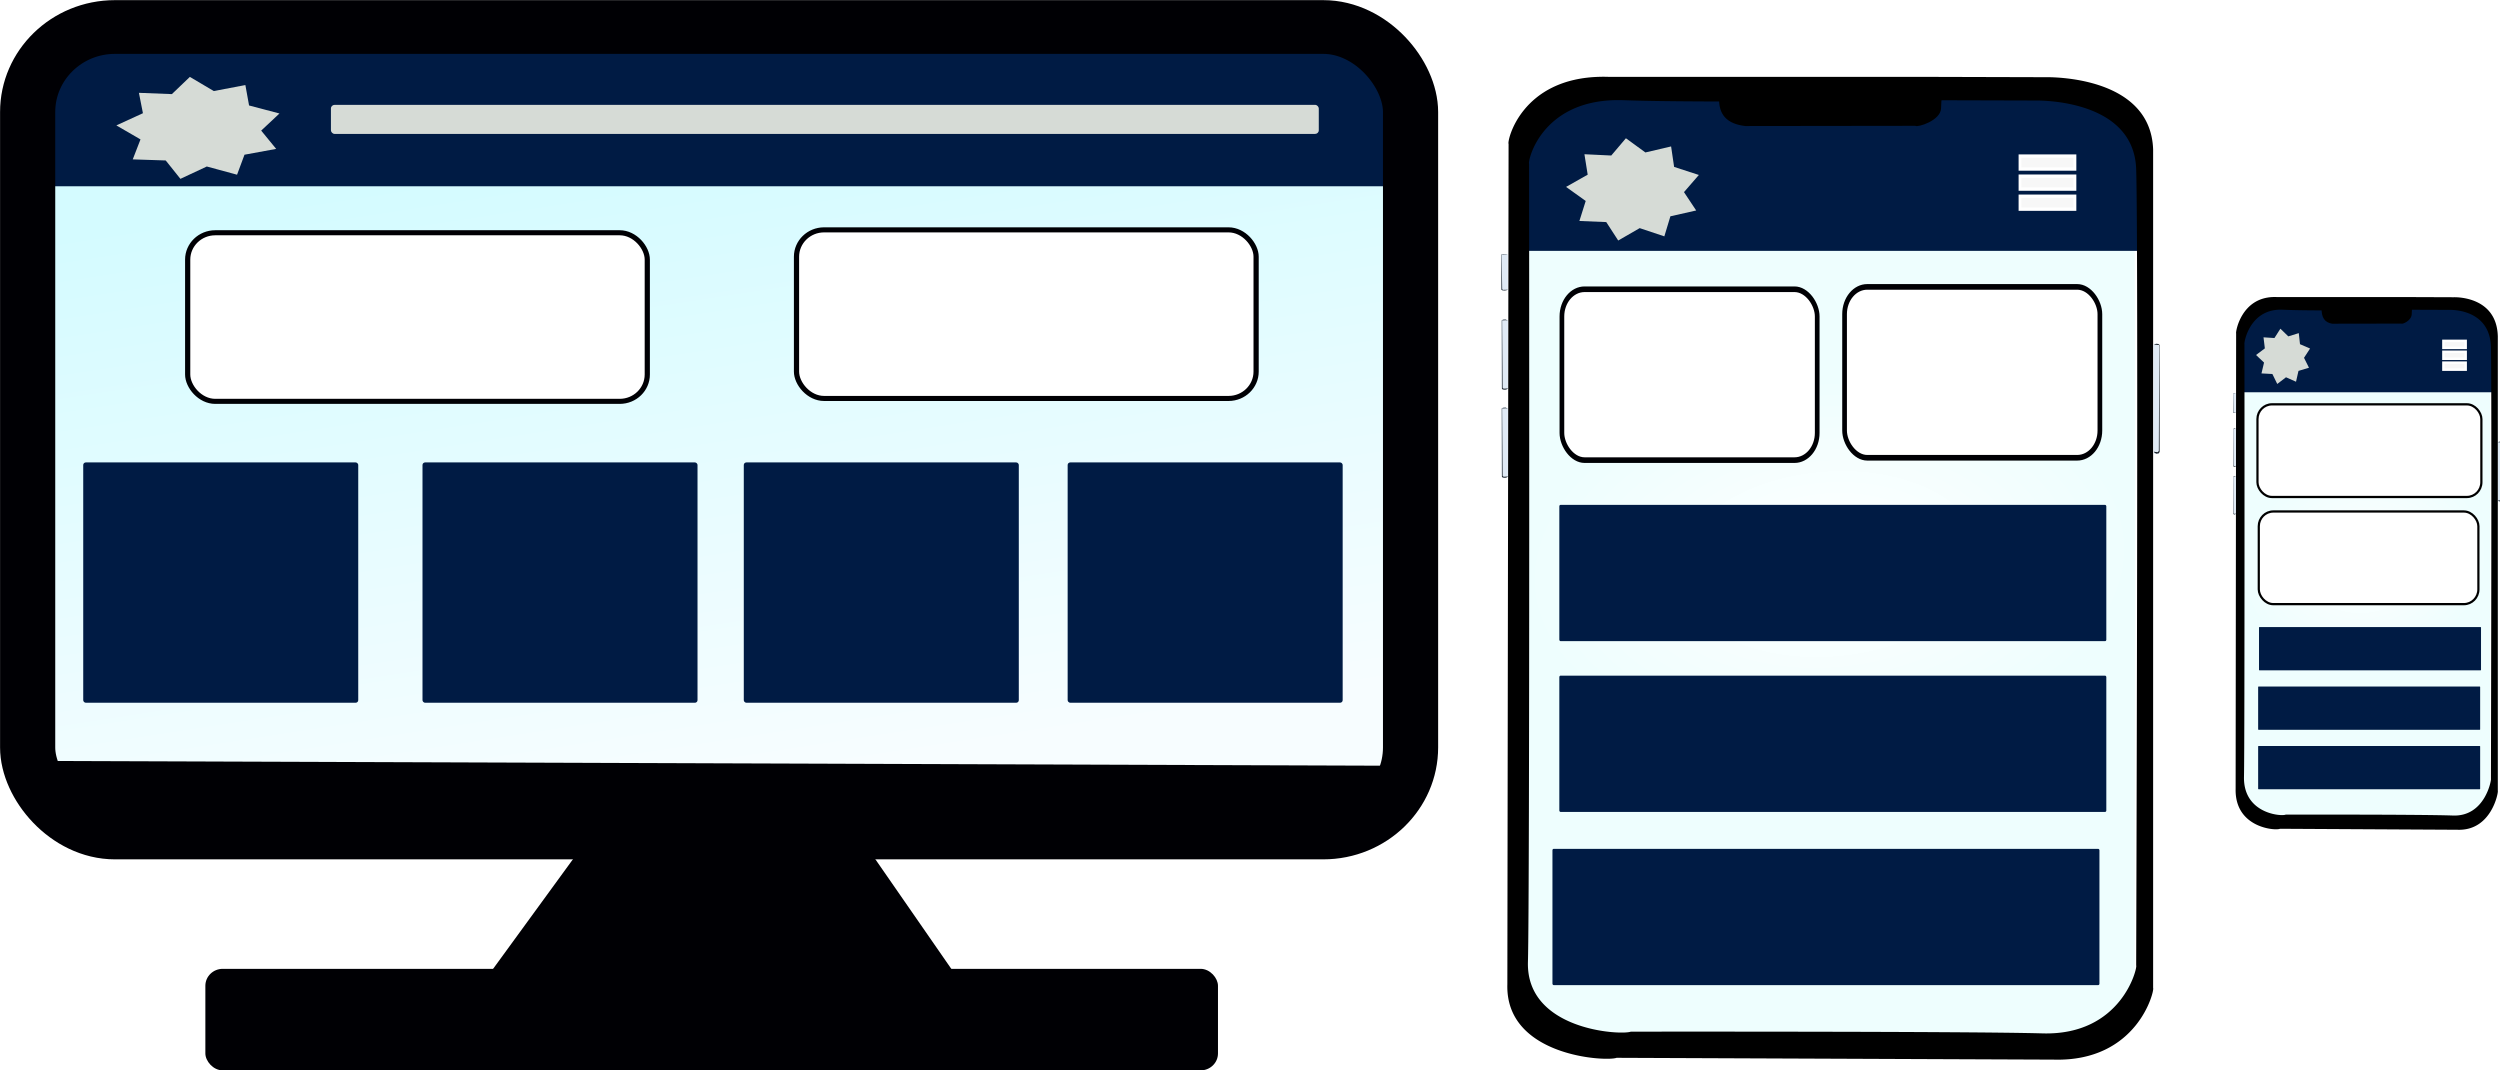 <svg xmlns="http://www.w3.org/2000/svg" width="669.941" height="286.786" xmlns:v="https://vecta.io/nano"><style><![CDATA[.B{fill:#e0eaf5}.C{fill:#181f26}.D{filter:url(#B)}.E{fill:#001b44}.F{stroke:#000004}.G{fill:#d6dbd6}]]></style><defs><linearGradient id="A" gradientUnits="userSpaceOnUse"><stop offset="0" stop-color="#fff"/><stop offset="1" stop-color="#eefefe"/></linearGradient><filter id="B" x="-.199" y="-.008" width="1.398" height="1.015" color-interpolation-filters="sRGB"><feGaussianBlur stdDeviation=".068"/></filter><linearGradient id="C" x1="103.794" y1="286.258" x2="109.744" y2="323.656" gradientUnits="userSpaceOnUse"><stop offset="0" stop-color="#d4fbff"/><stop offset="1" stop-color="#f7fdff"/></linearGradient><radialGradient href="#A" id="D" gradientTransform="matrix(0.469,-0.062,0.082,0.235,103.799,282.115)" cx="122.159" cy="157.896" fx="122.159" fy="157.896" r="44.702"/><radialGradient href="#A" id="E" gradientTransform="matrix(0.19,-0.039,0.033,0.15,188.215,305.867)" cx="122.159" cy="157.896" fx="122.159" fy="157.896" r="44.702"/><path id="F" d="M-1335.02 780.874l-7.785-7.265 8.569-6.322-1.294-10.57 10.628.665 5.803-8.928 7.714 7.341 10.184-3.109 1.191 10.582 9.8 4.164-5.89 8.871 4.831 9.49-10.214 3.01-2.399 10.375-9.759-4.26-8.507 6.405-4.738-9.536-10.634-.561z"/><path id="G" d="M172.308 113.931c-.053.033.082-.166.285-.244.046-.018.328.037.349.051l.094.116.012.346-.067 20.67-.135.269-.381-.045-.202-.067.09.224.291.179.314-.09.112-.247.013-21.196-.215.004-.314-.042z"/><path id="H" d="M164.71 286.993l.861-.172s.495.437.495.648c-.074 1.071.563 1.595 1.829 1.72l11.919-.013c.174.107 1.779-.309 1.807-1.019.028-.689.065-.635.065-.635s-.043-.529.688-.556.258-.291.258-.291z"/><path id="I" d="M157.803 286.312c-5.635.065-6.616 3.775-6.497 3.921l-.086 49.105c-.142 4.197 6.901 4.519 7.659 4.286l30.636.106c5.916.139 7.085-4.075 6.971-4.18v-48.999c-.18-4.281-7.112-4.221-7.578-4.215l-8.084-.019h-22.461a13.25 13.25 0 0 0-.56-.006zm1.061 1.363a12.86 12.86 0 0 1 .527.005c5.668.171 21.155 0 21.155 0l7.614.018c.439-.006 6.968-.063 7.138 4.002.168 4.021 0 46.527 0 46.527.108.1-.993 4.102-6.565 3.97-5.27-.125-28.856-.101-28.856-.101-.714.221-7.347-.084-7.214-4.07.133-3.969.081-46.629.081-46.629-.112-.139.812-3.662 6.119-3.723z"/><path id="J" d="M187.396 287.813h3.85v.755h-3.85z"/><path id="K" d="M222.144 309.509h1.562v.483h-1.562z"/></defs><g transform="translate(-407.262 -77.002)"><g transform="matrix(4.695 0 0 4.573 126.62 -1198.515)"><path d="M140.342 282.15l-4.533-1.417H64.13l-1.983 3.683-.85 39.948 11.899 2.55 66.013-1.417.85-5.666z" fill="url(#C)"/><path d="M139.646 281.491l-76.314-.511-2.385 8.858h79.21z" class="E"/><rect width="78.932" height="47.201" x="61.353" y="280.506" ry="4.984" fill="none" stroke-width="3.149" class="F"/><g fill="#000004"><path d="M139.775 323.797l-77.912-.283 2.833 3.966h71.679l3.4-1.417z"/><path d="M92.745 328.897l-6.233 8.783h28.898l-7.65-11.333z"/><rect width="57.797" height="5.95" x="71.496" y="335.697" ry=".992"/></g><g class="G"><use href="#F" transform="matrix(.177 0 0 .113 304.092 198.854)"/><rect width="56.384" height="1.703" x="78.663" y="285.068" ry=".211"/></g><g class="E"><rect width="15.697" height="14.084" x="64.525" y="306.021" ry=".15"/><rect width="15.697" height="14.084" x="83.89" y="306.021" ry=".15"/><rect width="15.697" height="14.084" x="102.228" y="306.021" ry=".15"/><rect width="15.697" height="14.084" x="120.713" y="306.021" ry=".15"/></g><g fill="#fff" stroke-width=".297" class="F"><rect width="26.233" height="9.88" x="70.487" y="292.563" ry="1.574"/><rect width="26.233" height="9.88" x="105.237" y="292.393" ry="1.574"/></g></g><g transform="matrix(3.823 0 0 4.587 232.161 -1201.366)"><path d="M188.405 283.768c1.59.053 6.798-.028 6.97 4.141.169 4.124.059 47.825.059 47.825.109.103-.91 3.901-6.537 3.941l-29.149.063c-1.836-.106-7.268-.234-7.133-4.322.134-4.07-.036-47.836-.036-47.836-.117-.147.903-3.878 6.737-3.887l29.091.074z" fill="url(#D)"/><path d="M196.441 293.35h-44.46v-5.792l1.363-2.385 3.237-1.363 3.066-.341 10.221.17 15.331-.17 6.984.341 2.896 1.363.852 1.874.341 3.577z" class="E"/><g transform="translate(.241 -3.132)"><rect width=".396" height="6.436" x="196.521" y="301.902" ry=".122" class="B"/><use href="#G" transform="matrix(.48 0 0 .295 113.854 268.377)" class="C D"/><g transform="matrix(-.508 0 0 .188 238.762 284.272)"><rect width=".824" height="21.813" x="172.282" y="113.629" ry=".412" class="B"/><use href="#G" class="C D"/></g><g transform="matrix(-.508 0 0 .188 238.762 279.127)"><rect width=".824" height="21.813" x="172.282" y="113.629" ry=".412" class="B"/><use href="#G" class="C D"/></g><g transform="matrix(-.539 0 0 .097 244.094 285.651)"><rect width=".824" height="21.813" x="172.282" y="113.629" ry=".412" class="B"/><use href="#G" class="C D"/></g><use href="#H"/><use href="#I"/><rect width=".396" height="6.436" x="196.521" y="301.902" ry=".122" class="B"/><use href="#G" transform="matrix(.48 0 0 .295 113.854 268.377)" class="C D"/><g transform="matrix(-.508 0 0 .188 238.762 284.272)"><rect width=".824" height="21.813" x="172.282" y="113.629" ry=".412" class="B"/><use href="#G" class="C D"/></g><g transform="matrix(-.508 0 0 .188 238.762 279.127)"><rect width=".824" height="21.813" x="172.282" y="113.629" ry=".412" class="B"/><use href="#G" class="C D"/></g><g transform="matrix(-.539 0 0 .097 244.094 285.651)"><rect width=".824" height="21.813" x="172.282" y="113.629" ry=".412" class="B"/><use href="#G" class="C D"/></g></g><use href="#F" transform="matrix(.177 0 0 .113 393.252 202.195)" class="G"/><g fill="#f7f7f7" stroke="#fff" stroke-width=".197"><use href="#J"/><use href="#J" y="1.173"/><use href="#J" y="2.345"/></g><g fill="#fff" stroke-width=".329" class="F"><rect width="17.896" height="9.983" x="155.285" y="295.592" ry="1.59"/><rect width="17.896" height="9.983" x="175.099" y="295.454" ry="1.59"/></g><g class="E"><rect width="38.342" height="7.961" x="155.104" y="308.189" ry=".085"/><rect width="38.342" height="7.961" x="155.104" y="318.166" ry=".085"/><rect width="38.342" height="7.961" x="154.622" y="328.284" ry=".085"/></g></g><g transform="matrix(3.823 0 0 3.891 212.779 -1035.95)"><path d="M222.554 306.923c.645.034 2.759-.018 2.829 2.647.069 2.636.024 30.57.024 30.57.044.066-.369 2.493-2.653 2.519l-11.831.041c-.745-.068-2.95-.15-2.895-2.762.054-2.602-.014-30.577-.014-30.577-.047-.094.366-2.479 2.734-2.485l11.807.047z" fill="url(#E)"/><path d="M225.815 313.048h-18.044v-3.702l.553-1.524 1.314-.871 1.244-.218 4.148.109 6.222-.109 2.835.218 1.175.871.346 1.198.138 2.287z" class="E"/><g transform="matrix(.406 0 0 .639 146.185 123.535)"><rect width=".396" height="6.436" x="196.521" y="301.902" ry=".122" class="B"/><use href="#G" transform="matrix(.48 0 0 .295 113.854 268.377)" class="C D"/><g transform="matrix(-.508 0 0 .188 238.762 284.272)"><rect width=".824" height="21.813" x="172.282" y="113.629" ry=".412" class="B"/><use href="#G" class="C D"/></g><g transform="matrix(-.508 0 0 .188 238.762 279.127)"><rect width=".824" height="21.813" x="172.282" y="113.629" ry=".412" class="B"/><use href="#G" class="C D"/></g><g transform="matrix(-.539 0 0 .097 244.094 285.651)"><rect width=".824" height="21.813" x="172.282" y="113.629" ry=".412" class="B"/><use href="#G" class="C D"/></g><use href="#H"/><use href="#I"/><rect width=".396" height="6.436" x="196.521" y="301.902" ry=".122" class="B"/><use href="#G" transform="matrix(.48 0 0 .295 113.854 268.377)" class="C D"/><g transform="matrix(-.508 0 0 .188 238.762 284.272)"><rect width=".824" height="21.813" x="172.282" y="113.629" ry=".412" class="B"/><use href="#G" class="C D"/></g><g transform="matrix(-.508 0 0 .188 238.762 279.127)"><rect width=".824" height="21.813" x="172.282" y="113.629" ry=".412" class="B"/><use href="#G" class="C D"/></g><g transform="matrix(-.539 0 0 .097 244.094 285.651)"><rect width=".824" height="21.813" x="172.282" y="113.629" ry=".412" class="B"/><use href="#G" class="C D"/></g></g><use href="#F" transform="matrix(.072 0 0 .072 305.693 254.781)" class="G"/><g fill="#f7f7f7" stroke="#fff" stroke-width=".172"><use href="#K"/><use href="#K" y="0.75"/><use href="#K" y="1.499"/></g><g fill="#fff" stroke="#000" stroke-width=".155"><rect width="15.695" height="6.381" x="209.111" y="313.879" ry="1.016"/><rect width="15.394" height="6.381" x="209.203" y="321.259" ry="1.016"/></g><g class="E"><rect width="15.562" height="2.981" x="209.219" y="329.218" ry=".032"/><rect width="15.562" height="2.981" x="209.158" y="333.313" ry=".032"/><rect width="15.562" height="2.981" x="209.158" y="337.409" ry=".032"/></g></g></g></svg>